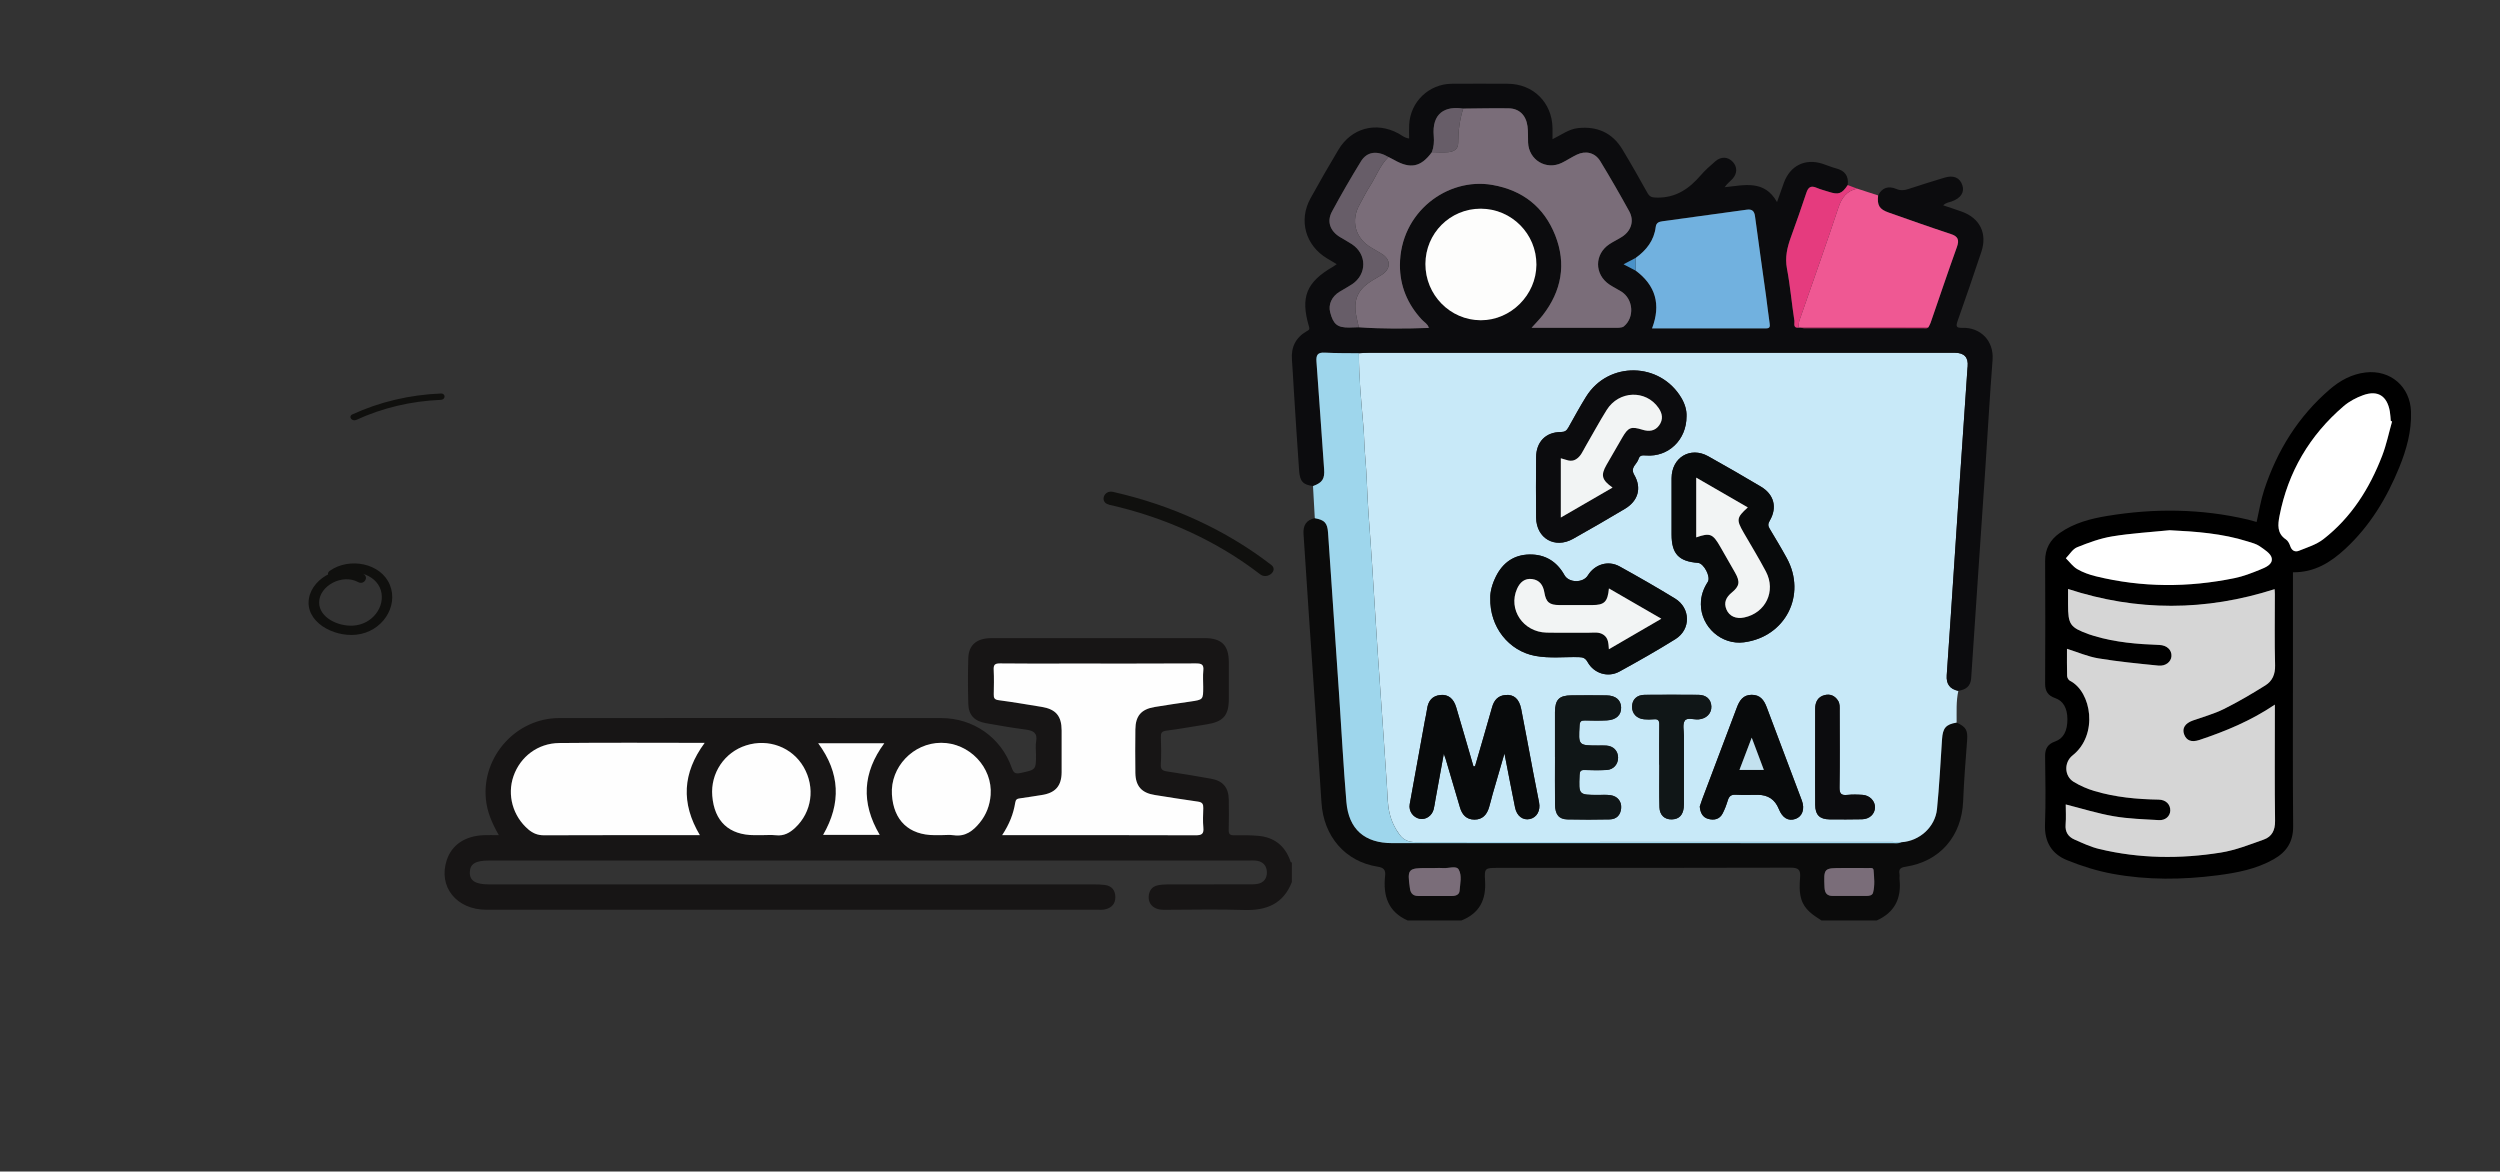 <svg width="239" height="112" viewBox="0 0 239 112" fill="none" xmlns="http://www.w3.org/2000/svg">
<rect x="0" y="0" width="239" height="112" fill="#333333" stroke="none"/>
<path d="M34.051 40.148C36.534 38.999 39.305 38.341 42.147 38.225C42.616 38.205 42.62 37.598 42.147 37.619C39.176 37.738 36.278 38.423 33.681 39.62C33.267 39.808 33.638 40.332 34.051 40.142V40.148Z" fill="#10100E"/>
<path d="M34.743 54.882C32.699 53.755 29.899 55.143 29.538 57.193C29.148 59.413 31.811 60.908 34.047 60.679C36.526 60.424 38.117 57.988 37.271 55.914C36.425 53.84 33.417 53.241 31.529 54.568C31.022 54.923 31.738 55.55 32.238 55.197C33.66 54.2 35.942 54.862 36.406 56.424C36.869 57.986 35.609 59.705 33.755 59.81C32.306 59.893 30.512 59.041 30.509 57.596C30.509 56.014 32.716 54.814 34.243 55.651C34.795 55.953 35.297 55.182 34.748 54.882H34.743Z" fill="#10100E"/>
<path d="M105.996 48.245C111.412 49.457 116.37 51.74 120.483 54.913C121.165 55.434 122.224 54.537 121.538 54.011C117.241 50.692 112.062 48.3 106.404 47.024C105.508 46.816 105.108 48.031 106.006 48.236L105.996 48.245Z" fill="#10100E"/>
<g clip-path="url(#clip0_4511_111)">
<path d="M123.5 84.331C122.686 86.404 121.084 87.063 118.948 86.994C116.448 86.912 113.941 86.973 111.439 86.977C111.122 86.977 110.809 86.977 110.511 86.843C110.021 86.623 109.788 86.212 109.814 85.715C109.841 85.189 110.101 84.757 110.676 84.637C110.982 84.574 111.301 84.551 111.614 84.549C114.197 84.543 116.779 84.547 119.362 84.543C119.651 84.543 119.945 84.549 120.228 84.497C120.837 84.383 121.127 83.954 121.114 83.377C121.101 82.796 120.778 82.392 120.176 82.291C119.892 82.243 119.597 82.268 119.307 82.268C95.117 82.268 70.929 82.268 46.739 82.268C45.461 82.268 44.941 82.583 44.916 83.369C44.888 84.191 45.438 84.547 46.746 84.547C66.035 84.547 85.322 84.547 104.61 84.549C104.951 84.549 105.295 84.558 105.633 84.604C106.276 84.692 106.608 85.094 106.627 85.723C106.648 86.396 106.276 86.796 105.633 86.939C105.407 86.989 105.162 86.973 104.925 86.973C85.453 86.973 65.98 86.975 46.507 86.973C43.633 86.973 41.87 84.763 42.709 82.228C43.191 80.771 44.451 79.916 46.239 79.843C46.684 79.824 47.13 79.841 47.688 79.841C47.037 78.7 46.558 77.604 46.446 76.361C46.076 72.306 49.356 68.65 53.452 68.648C65.625 68.637 77.798 68.641 89.973 68.648C93.048 68.648 95.705 70.505 96.717 73.39C96.897 73.903 97.059 74.01 97.596 73.893C99.033 73.576 99.042 73.61 99.042 72.138C99.042 71.719 98.98 71.291 99.054 70.887C99.204 70.059 98.775 69.843 98.061 69.748C96.787 69.581 95.516 69.361 94.251 69.136C93.158 68.943 92.6 68.367 92.57 67.296C92.528 65.832 92.522 64.367 92.57 62.906C92.613 61.644 93.386 61.008 94.781 61.006C99.445 61 104.11 61.004 108.774 61.004C110.908 61.004 113.043 61 115.177 61.004C116.79 61.008 117.473 61.694 117.475 63.3C117.477 64.476 117.475 65.652 117.475 66.828C117.475 68.413 116.932 69.01 115.319 69.256C114.047 69.448 112.783 69.692 111.506 69.851C111.048 69.908 110.965 70.079 110.98 70.484C111.01 71.346 111.025 72.212 110.974 73.071C110.946 73.555 111.128 73.683 111.566 73.748C112.969 73.956 114.366 74.199 115.763 74.442C116.898 74.639 117.451 75.279 117.47 76.427C117.485 77.394 117.494 78.363 117.464 79.329C117.451 79.746 117.587 79.862 117.997 79.853C118.76 79.836 119.525 79.841 120.285 79.906C121.792 80.035 122.813 80.83 123.335 82.243C123.369 82.335 123.356 82.453 123.502 82.451V84.333L123.5 84.331ZM95.806 79.841C96.725 79.841 97.484 79.841 98.241 79.841C103.59 79.841 108.937 79.832 114.286 79.853C114.854 79.855 115.095 79.748 115.038 79.134C114.979 78.511 115.01 77.88 115.029 77.254C115.04 76.882 114.947 76.692 114.524 76.635C113.146 76.448 111.773 76.214 110.399 76.002C109.146 75.809 108.556 75.161 108.537 73.887C108.518 72.501 108.52 71.115 108.537 69.731C108.552 68.44 109.093 67.807 110.369 67.591C111.509 67.398 112.652 67.237 113.795 67.069C115.023 66.889 115.023 66.893 115.023 65.669C115.023 65.147 114.981 64.618 115.034 64.1C115.093 63.528 114.865 63.421 114.33 63.423C110.247 63.446 106.162 63.436 102.079 63.436C99.919 63.436 97.757 63.453 95.597 63.423C95.096 63.417 94.969 63.562 94.992 64.038C95.033 64.82 95.013 65.606 94.999 66.39C94.992 66.731 95.071 66.885 95.464 66.937C96.844 67.119 98.215 67.352 99.589 67.579C100.937 67.801 101.483 68.448 101.489 69.824C101.495 71.157 101.497 72.49 101.489 73.824C101.481 75.159 100.874 75.824 99.53 76.012C98.854 76.109 98.184 76.239 97.505 76.321C97.226 76.354 97.102 76.434 97.053 76.729C96.884 77.79 96.501 78.78 95.802 79.841H95.806ZM67.368 71.014C62.666 71.014 58.063 70.981 53.458 71.029C51.412 71.05 49.74 72.342 49.094 74.186C48.46 75.996 49.03 78.029 50.512 79.291C50.949 79.662 51.408 79.853 52.008 79.849C56.721 79.828 61.434 79.836 66.149 79.836H66.907C65.086 76.775 65.244 73.889 67.368 71.01V71.014ZM89.922 79.841C90.343 79.841 90.772 79.792 91.184 79.849C92.3 80.006 93.031 79.427 93.669 78.648C94.299 77.876 94.635 76.981 94.709 75.998C94.908 73.358 92.663 71.004 89.973 71.012C87.308 71.021 85.11 73.329 85.271 75.952C85.423 78.44 86.898 79.841 89.371 79.841C89.555 79.841 89.739 79.841 89.924 79.841H89.922ZM72.77 79.841C73.243 79.841 73.723 79.799 74.19 79.851C74.943 79.933 75.503 79.62 76.023 79.136C77.624 77.639 77.959 75.281 76.834 73.333C75.733 71.43 73.468 70.576 71.327 71.262C69.255 71.924 67.92 73.918 68.097 76.084C68.296 78.534 69.704 79.841 72.14 79.841C72.352 79.841 72.561 79.841 72.772 79.841H72.77ZM84.104 79.811C82.293 76.74 82.475 73.857 84.542 71.054H78.225C80.317 73.887 80.44 76.782 78.694 79.811H84.104Z" fill="#171515"/>
<path d="M95.806 79.841C96.506 78.78 96.886 77.79 97.057 76.73C97.104 76.434 97.231 76.354 97.51 76.321C98.186 76.239 98.858 76.107 99.534 76.013C100.878 75.822 101.485 75.159 101.493 73.824C101.502 72.491 101.5 71.157 101.493 69.824C101.487 68.451 100.942 67.801 99.593 67.579C98.22 67.352 96.848 67.122 95.468 66.937C95.075 66.885 94.995 66.732 95.003 66.39C95.018 65.606 95.037 64.82 94.997 64.038C94.974 63.562 95.1 63.417 95.601 63.423C97.761 63.453 99.921 63.436 102.083 63.436C106.166 63.436 110.251 63.447 114.334 63.423C114.869 63.421 115.097 63.526 115.038 64.101C114.985 64.618 115.027 65.145 115.027 65.669C115.027 66.893 115.027 66.889 113.8 67.069C112.656 67.237 111.513 67.398 110.374 67.591C109.097 67.807 108.558 68.44 108.541 69.732C108.525 71.118 108.522 72.503 108.541 73.887C108.56 75.162 109.15 75.809 110.403 76.002C111.779 76.214 113.151 76.449 114.529 76.635C114.951 76.692 115.044 76.883 115.034 77.254C115.015 77.881 114.983 78.512 115.042 79.134C115.099 79.749 114.858 79.855 114.29 79.853C108.941 79.832 103.594 79.841 98.245 79.841C97.488 79.841 96.73 79.841 95.81 79.841H95.806Z" fill="#FEFEFE"/>
<path d="M67.368 71.015C65.244 73.893 65.086 76.78 66.907 79.841H66.149C61.436 79.841 56.723 79.832 52.008 79.853C51.408 79.855 50.949 79.667 50.512 79.296C49.03 78.034 48.458 76 49.094 74.191C49.74 72.346 51.412 71.055 53.458 71.034C58.061 70.985 62.666 71.019 67.368 71.019V71.015Z" fill="#FEFEFE"/>
<path d="M89.92 79.841C89.736 79.841 89.552 79.841 89.367 79.841C86.894 79.841 85.419 78.442 85.267 75.952C85.106 73.329 87.306 71.019 89.969 71.013C92.659 71.004 94.904 73.359 94.705 75.998C94.631 76.979 94.295 77.876 93.665 78.648C93.027 79.43 92.296 80.006 91.18 79.849C90.768 79.79 90.339 79.841 89.918 79.841H89.92Z" fill="#FEFEFE"/>
<path d="M72.768 79.841C72.557 79.841 72.347 79.841 72.136 79.841C69.699 79.841 68.292 78.532 68.093 76.084C67.918 73.916 69.253 71.922 71.322 71.262C73.465 70.577 75.729 71.43 76.83 73.333C77.954 75.279 77.62 77.639 76.018 79.136C75.501 79.621 74.941 79.935 74.186 79.851C73.717 79.801 73.239 79.841 72.766 79.841H72.768Z" fill="#FEFEFE"/>
<path d="M84.1 79.814H78.69C80.435 76.786 80.313 73.889 78.221 71.057H84.537C82.471 73.86 82.289 76.742 84.1 79.814Z" fill="#FEFEFE"/>
</g>
<g clip-path="url(#clip1_4511_111)">
<path d="M215.733 49.901C215.972 48.86 216.127 47.836 216.445 46.865C217.682 43.083 219.715 39.808 222.743 37.209C223.722 36.369 224.833 35.764 226.142 35.608C228.519 35.327 230.416 36.953 230.493 39.361C230.554 41.226 230.061 42.983 229.368 44.685C228.168 47.634 226.546 50.311 224.193 52.484C222.81 53.76 221.269 54.735 219.206 54.71V55.435C219.206 57.996 219.206 60.554 219.206 63.114C219.206 68.403 219.176 73.694 219.225 78.982C219.239 80.475 218.594 81.449 217.373 82.14C215.7 83.089 213.85 83.441 211.982 83.681C208.639 84.112 205.286 84.147 201.969 83.536C200.478 83.262 198.999 82.799 197.593 82.225C196.157 81.641 195.44 80.49 195.502 78.826C195.583 76.645 195.539 74.458 195.512 72.274C195.503 71.547 195.792 71.123 196.465 70.887C197.27 70.606 197.649 69.879 197.644 68.745C197.639 67.706 197.248 67.002 196.47 66.736C195.793 66.506 195.51 66.08 195.514 65.354C195.533 61.45 195.537 57.543 195.514 53.638C195.507 52.468 195.985 51.606 196.911 50.955C198.275 49.998 199.846 49.588 201.445 49.324C205.94 48.581 210.425 48.623 214.879 49.667C215.155 49.733 215.428 49.816 215.733 49.901ZM197.705 56.306C197.705 56.768 197.705 57.27 197.705 57.773C197.705 59.71 197.89 59.977 199.702 60.637C199.865 60.697 200.034 60.745 200.202 60.797C202.234 61.407 204.323 61.58 206.43 61.655C207.165 61.681 207.629 62.147 207.592 62.727C207.558 63.265 207.044 63.7 206.342 63.629C204.429 63.438 202.51 63.252 200.614 62.939C199.601 62.773 198.631 62.346 197.603 62.025C197.603 62.906 197.589 63.766 197.616 64.626C197.621 64.781 197.746 65.009 197.879 65.075C199.958 66.122 200.621 70.254 198.138 72.216C197.312 72.869 197.333 74.187 198.243 74.743C198.853 75.114 199.529 75.412 200.213 75.615C202.22 76.215 204.288 76.409 206.376 76.441C207.058 76.452 207.497 76.905 207.478 77.498C207.46 78.02 207.019 78.439 206.392 78.402C204.951 78.317 203.496 78.278 202.079 78.034C200.542 77.77 199.039 77.294 197.484 76.903C197.484 77.48 197.528 78.161 197.472 78.834C197.414 79.539 197.728 79.996 198.31 80.254C199.087 80.599 199.872 80.967 200.691 81.164C204.534 82.086 208.427 82.124 212.307 81.505C213.713 81.281 215.076 80.741 216.428 80.256C217.19 79.984 217.508 79.373 217.496 78.488C217.449 75.045 217.477 71.602 217.477 68.159V67.359C215.175 68.913 212.753 69.907 210.259 70.74C209.514 70.99 209.022 70.804 208.801 70.199C208.588 69.619 208.896 69.143 209.637 68.879C210.627 68.527 211.655 68.251 212.588 67.787C213.955 67.11 215.278 66.329 216.573 65.519C217.231 65.109 217.521 64.464 217.498 63.608C217.436 61.336 217.478 59.061 217.477 56.787C217.477 56.603 217.457 56.417 217.452 56.322C210.852 58.433 204.315 58.463 197.705 56.304V56.306ZM228.683 40.288C228.642 40.274 228.6 40.258 228.56 40.244C228.53 39.938 228.521 39.628 228.469 39.325C228.208 37.85 227.325 37.273 225.922 37.775C225.254 38.014 224.585 38.372 224.047 38.832C220.808 41.611 218.737 45.111 217.919 49.328C217.763 50.133 217.659 50.991 218.535 51.568C218.733 51.699 218.872 51.982 218.955 52.224C219.102 52.652 219.415 52.797 219.768 52.654C220.569 52.332 221.441 52.066 222.109 51.548C224.782 49.474 226.53 46.693 227.737 43.563C228.145 42.507 228.374 41.381 228.683 40.288ZM207.409 50.688C205.583 50.874 203.743 50.977 201.935 51.274C200.786 51.463 199.658 51.877 198.572 52.316C198.143 52.489 197.851 53.006 197.496 53.365C197.858 53.721 198.171 54.165 198.596 54.411C199.138 54.724 199.754 54.94 200.364 55.09C204.773 56.171 209.207 56.175 213.64 55.262C214.468 55.092 215.273 54.779 216.059 54.457C216.57 54.246 217.299 53.965 217.176 53.344C217.088 52.905 216.475 52.53 216.032 52.22C215.702 51.989 215.275 51.884 214.879 51.76C212.451 50.992 209.948 50.809 207.409 50.686V50.688Z" fill="black"/>
<path d="M197.705 56.306C204.315 58.465 210.852 58.434 217.452 56.324C217.457 56.419 217.477 56.603 217.477 56.789C217.478 59.063 217.438 61.338 217.498 63.61C217.521 64.466 217.231 65.11 216.573 65.521C215.278 66.331 213.955 67.11 212.588 67.789C211.653 68.253 210.625 68.529 209.637 68.881C208.896 69.144 208.588 69.622 208.801 70.201C209.022 70.806 209.514 70.99 210.26 70.742C212.753 69.909 215.175 68.914 217.477 67.361V68.161C217.477 71.604 217.449 75.049 217.496 78.49C217.508 79.377 217.189 79.985 216.428 80.258C215.076 80.741 213.711 81.282 212.307 81.507C208.427 82.126 204.534 82.089 200.691 81.165C199.872 80.969 199.087 80.601 198.31 80.256C197.727 79.996 197.414 79.541 197.472 78.835C197.526 78.163 197.484 77.482 197.484 76.905C199.039 77.298 200.542 77.772 202.079 78.035C203.497 78.28 204.951 78.319 206.392 78.403C207.019 78.441 207.46 78.021 207.478 77.499C207.497 76.907 207.058 76.454 206.376 76.443C204.288 76.409 202.22 76.217 200.213 75.617C199.529 75.412 198.851 75.116 198.243 74.745C197.333 74.189 197.312 72.871 198.138 72.218C200.621 70.256 199.958 66.124 197.879 65.077C197.746 65.009 197.621 64.783 197.616 64.627C197.591 63.769 197.603 62.909 197.603 62.026C198.633 62.348 199.603 62.775 200.614 62.941C202.51 63.254 204.429 63.44 206.343 63.631C207.042 63.7 207.557 63.267 207.592 62.729C207.629 62.148 207.163 61.683 206.43 61.657C204.325 61.582 202.234 61.41 200.203 60.798C200.036 60.749 199.867 60.699 199.702 60.639C197.892 59.979 197.705 59.712 197.705 57.775C197.705 57.272 197.705 56.77 197.705 56.308V56.306Z" fill="#D6D6D6"/>
<path d="M228.683 40.29C228.372 41.383 228.143 42.508 227.737 43.565C226.532 46.695 224.782 49.476 222.109 51.55C221.441 52.068 220.569 52.334 219.768 52.656C219.415 52.797 219.1 52.654 218.954 52.226C218.872 51.983 218.733 51.702 218.534 51.569C217.661 50.993 217.765 50.134 217.919 49.329C218.737 45.113 220.808 41.613 224.047 38.834C224.583 38.373 225.254 38.016 225.922 37.777C227.323 37.276 228.208 37.852 228.468 39.327C228.521 39.63 228.532 39.939 228.56 40.245C228.6 40.26 228.642 40.276 228.683 40.29Z" fill="white"/>
<path d="M207.408 50.69C209.945 50.812 212.449 50.996 214.878 51.764C215.273 51.89 215.7 51.992 216.031 52.224C216.473 52.534 217.087 52.909 217.175 53.347C217.299 53.969 216.57 54.252 216.057 54.461C215.271 54.782 214.465 55.096 213.639 55.266C209.205 56.178 204.772 56.175 200.363 55.094C199.753 54.944 199.136 54.728 198.595 54.414C198.169 54.169 197.857 53.724 197.495 53.369C197.85 53.008 198.141 52.493 198.57 52.319C199.658 51.881 200.784 51.465 201.934 51.277C203.742 50.98 205.582 50.877 207.408 50.692V50.69Z" fill="white"/>
</g>
<g clip-path="url(#clip2_4511_111)">
<path d="M134.577 88C132.698 87.171 132.207 85.626 132.417 83.736C132.481 83.164 132.288 82.947 131.705 82.855C128.596 82.367 126.536 79.949 126.334 76.737C125.954 70.72 125.527 64.706 125.121 58.691C124.951 56.15 124.792 53.606 124.618 51.065C124.561 50.247 124.865 49.71 125.7 49.537C126.63 49.702 126.898 49.988 126.963 50.9C127.081 52.587 127.196 54.272 127.31 55.959C127.554 59.513 127.797 63.069 128.037 66.623C128.261 69.97 128.438 73.321 128.719 76.664C128.94 79.276 130.469 80.6 133.089 80.6C149.019 80.604 164.946 80.606 180.876 80.604C181.182 80.604 181.5 80.667 181.791 80.508C183.496 80.402 185.004 79.065 185.177 77.343C185.398 75.127 185.512 72.902 185.658 70.678C185.729 69.594 186.016 69.246 187.05 69.074C187.982 69.509 188.13 69.818 188.053 70.826C187.907 72.741 187.753 74.656 187.678 76.572C187.549 79.932 185.468 82.356 182.172 82.861C181.731 82.928 181.506 83.053 181.59 83.532C181.621 83.709 181.579 83.895 181.598 84.077C181.787 85.895 181.123 87.234 179.423 87.994H174.129C173.305 87.468 172.481 86.941 172.192 85.914C172.005 85.25 172.034 84.565 172.088 83.897C172.148 83.162 171.955 82.947 171.177 82.949C161.86 82.98 152.544 82.97 143.227 82.97C141.958 82.97 141.896 82.974 141.973 84.216C142.085 86.027 141.434 87.315 139.715 87.996H134.577V88ZM137.201 82.983C136.943 82.983 136.683 82.983 136.425 82.983C134.614 82.983 134.523 83.087 134.783 84.885C134.787 84.91 134.791 84.937 134.793 84.962C134.858 85.415 135.108 85.655 135.574 85.653C136.66 85.653 137.746 85.653 138.832 85.653C139.18 85.653 139.505 85.517 139.532 85.171C139.584 84.48 139.786 83.695 139.444 83.118C139.217 82.734 138.481 83.028 137.975 82.985C137.719 82.964 137.459 82.98 137.199 82.98L137.201 82.983ZM176.814 82.983C176.608 82.983 176.4 82.983 176.194 82.983C174.335 82.983 174.348 82.983 174.425 84.843C174.448 85.396 174.685 85.655 175.224 85.653C176.283 85.653 177.342 85.653 178.402 85.653C178.674 85.653 178.99 85.609 179.061 85.346C179.251 84.64 179.171 83.907 179.111 83.187C179.088 82.909 178.789 82.989 178.597 82.987C178.002 82.976 177.409 82.983 176.814 82.983Z" fill="#0B0B0B"/>
<path d="M187.05 69.081C186.018 69.252 185.73 69.6 185.658 70.684C185.512 72.906 185.397 75.134 185.177 77.349C185.004 79.07 183.498 80.408 181.791 80.514C181.481 80.506 181.169 80.489 180.859 80.489C165.681 80.489 150.504 80.483 135.326 80.504C134.652 80.504 134.175 80.299 133.801 79.79C133.337 79.159 133.014 78.477 132.835 77.694C132.642 76.848 132.652 75.988 132.594 75.148C132.379 71.997 132.173 68.847 131.944 65.698C131.778 63.426 131.628 61.154 131.487 58.883C131.287 55.705 131.093 52.529 130.85 49.353C130.698 47.39 130.683 45.417 130.502 43.459C130.423 42.605 130.425 41.751 130.355 40.899C130.155 38.525 129.907 36.155 129.915 33.77C130.226 33.755 130.536 33.728 130.844 33.728C149.526 33.728 168.207 33.728 186.89 33.728C187.784 33.728 188.191 34.167 188.109 35.044C188.105 35.096 188.096 35.148 188.092 35.198C187.851 38.727 187.607 42.256 187.368 45.787C187.189 48.434 187.016 51.082 186.84 53.729C186.598 57.337 186.365 60.946 186.109 64.552C186.049 65.399 186.407 65.88 187.218 66.051C186.994 67.053 187.062 68.07 187.054 69.083L187.05 69.081ZM161.232 39.804C161.261 39.234 161.08 38.623 160.743 38.051C158.703 34.595 153.757 34.516 151.636 37.917C151.035 38.882 150.49 39.884 149.934 40.878C149.768 41.176 149.587 41.304 149.212 41.304C147.774 41.308 146.865 42.243 146.852 43.707C146.836 45.63 146.831 47.555 146.852 49.48C146.875 51.466 148.636 52.489 150.377 51.518C152.046 50.587 153.696 49.622 155.338 48.647C156.608 47.893 156.966 46.657 156.231 45.394C155.815 44.68 156.497 44.383 156.643 43.887C156.755 43.505 157.026 43.519 157.373 43.544C159.5 43.703 161.234 42.049 161.232 39.807V39.804ZM142.472 57.145C142.391 59.935 144.241 62.23 146.757 62.702C148.149 62.963 149.549 62.789 150.945 62.823C151.351 62.833 151.572 62.925 151.784 63.307C152.388 64.389 153.719 64.8 154.806 64.207C156.618 63.215 158.418 62.194 160.172 61.1C161.662 60.171 161.633 58.137 160.131 57.218C158.391 56.151 156.616 55.139 154.831 54.151C153.734 53.546 152.456 53.947 151.797 55.016C151.341 55.755 149.978 55.732 149.562 54.982C148.827 53.665 147.699 52.98 146.201 53.011C144.721 53.04 143.664 53.8 143.009 55.114C142.659 55.815 142.455 56.565 142.472 57.148V57.145ZM162.603 57.747C162.605 59.933 164.58 61.687 166.725 61.405C170.689 60.887 172.735 56.882 170.821 53.364C170.3 52.41 169.736 51.479 169.179 50.545C169.016 50.274 169.008 50.082 169.185 49.783C169.928 48.518 169.603 47.271 168.34 46.522C166.673 45.534 164.996 44.559 163.302 43.617C161.585 42.663 159.81 43.74 159.804 45.716C159.798 47.511 159.804 49.307 159.804 51.103C159.804 52.94 160.491 53.675 162.33 53.811C162.894 53.853 163.573 55.156 163.267 55.632C162.848 56.279 162.601 56.972 162.605 57.747H162.603ZM141.013 73.25C140.963 73.254 140.913 73.261 140.861 73.265C140.312 71.382 139.771 69.496 139.211 67.615C138.959 66.771 138.441 66.366 137.704 66.441C136.92 66.521 136.531 67.007 136.429 67.769C136.377 68.153 136.283 68.533 136.212 68.915C135.73 71.569 135.241 74.221 134.768 76.877C134.65 77.539 135.087 78.147 135.719 78.278C136.296 78.397 136.897 77.996 137.059 77.362C137.136 77.061 137.172 76.75 137.228 76.443C137.482 75.044 137.738 73.643 138.027 72.058C138.133 72.363 138.179 72.478 138.214 72.595C138.668 74.133 139.115 75.672 139.577 77.209C139.781 77.888 140.189 78.351 140.957 78.353C141.725 78.353 142.131 77.892 142.343 77.215C142.474 76.796 142.568 76.365 142.688 75.942C143.044 74.71 143.404 73.48 143.824 72.033C144.193 73.918 144.505 75.564 144.84 77.205C145.004 78.015 145.589 78.445 146.255 78.299C146.921 78.153 147.287 77.491 147.135 76.716C146.946 75.75 146.754 74.783 146.569 73.816C146.186 71.803 145.82 69.788 145.425 67.78C145.233 66.805 144.726 66.368 143.918 66.441C143.209 66.504 142.832 66.934 142.643 67.606C142.114 69.492 141.558 71.369 141.013 73.25ZM162.497 77.1C162.547 77.681 162.761 78.132 163.296 78.282C163.86 78.441 164.397 78.335 164.692 77.752C164.888 77.362 165.05 76.948 165.175 76.528C165.296 76.117 165.5 75.946 165.949 75.975C166.646 76.017 167.347 75.986 168.049 75.986C169.023 75.986 169.691 76.434 170.053 77.332C170.4 78.195 170.958 78.529 171.649 78.289C172.3 78.061 172.562 77.343 172.258 76.533C171.141 73.557 170.009 70.59 168.898 67.613C168.642 66.926 168.276 66.422 167.464 66.424C166.642 66.424 166.297 66.972 166.045 67.638C164.942 70.563 163.837 73.486 162.734 76.409C162.642 76.65 162.568 76.898 162.501 77.1H162.497ZM148.654 72.382C148.654 73.891 148.642 75.401 148.659 76.908C148.669 77.859 149.025 78.314 149.828 78.332C151.176 78.366 152.525 78.36 153.873 78.332C154.533 78.32 154.92 77.927 154.98 77.266C155.039 76.62 154.633 76.113 153.963 76.017C153.582 75.963 153.187 75.992 152.797 75.992C150.91 75.992 150.923 75.992 151.006 74.088C151.022 73.705 151.131 73.599 151.497 73.612C152.196 73.636 152.899 73.647 153.597 73.607C154.256 73.57 154.693 73.054 154.687 72.421C154.681 71.778 154.24 71.321 153.567 71.275C153.309 71.256 153.049 71.267 152.789 71.267C150.879 71.267 150.893 71.267 151.006 69.346C151.029 68.959 151.162 68.865 151.514 68.874C152.213 68.893 152.916 68.905 153.613 68.868C154.518 68.82 155.007 68.341 154.976 67.608C154.945 66.907 154.454 66.489 153.576 66.475C152.46 66.458 151.345 66.464 150.23 66.473C149.05 66.481 148.661 66.878 148.652 68.085C148.644 69.515 148.652 70.947 148.652 72.377L148.654 72.382ZM158.62 73.11C158.62 73.11 158.626 73.11 158.63 73.11C158.63 74.463 158.601 75.816 158.641 77.167C158.664 77.932 159.136 78.349 159.819 78.332C160.543 78.316 160.884 77.888 160.963 77.209C160.99 76.977 160.982 76.741 160.982 76.507C160.982 74.453 160.982 72.398 160.984 70.344C160.984 69.851 160.832 69.245 161.061 68.899C161.286 68.558 161.929 68.813 162.386 68.772C163.129 68.707 163.633 68.197 163.604 67.527C163.575 66.857 163.121 66.429 162.364 66.422C160.653 66.408 158.943 66.408 157.232 66.422C156.479 66.429 156.033 66.865 156.021 67.546C156.008 68.208 156.462 68.701 157.172 68.763C157.48 68.79 157.796 68.794 158.104 68.763C158.514 68.723 158.635 68.874 158.626 69.283C158.601 70.557 158.618 71.832 158.618 73.106L158.62 73.11ZM173.526 72.342C173.526 73.874 173.513 75.409 173.53 76.942C173.54 77.904 173.956 78.322 174.901 78.332C175.938 78.345 176.974 78.341 178.008 78.322C178.722 78.307 179.23 77.827 179.248 77.197C179.265 76.589 178.749 76.036 178.066 75.988C177.577 75.954 177.078 75.944 176.591 75.994C176.015 76.054 175.846 75.873 175.856 75.273C175.894 72.831 175.875 70.388 175.869 67.945C175.869 67.613 175.908 67.276 175.704 66.967C175.392 66.493 174.949 66.322 174.431 66.452C173.788 66.612 173.532 67.114 173.528 67.742C173.519 69.275 173.526 70.809 173.524 72.342H173.526Z" fill="#C8E9F8"/>
<path d="M187.216 66.047C186.404 65.875 186.046 65.395 186.107 64.547C186.361 60.941 186.596 57.333 186.837 53.725C187.014 51.078 187.187 48.43 187.366 45.782C187.605 42.254 187.849 38.723 188.09 35.194C188.094 35.142 188.1 35.09 188.107 35.04C188.188 34.163 187.782 33.724 186.887 33.724C168.205 33.724 149.524 33.724 130.841 33.724C130.531 33.724 130.221 33.751 129.911 33.766C128.823 33.751 127.734 33.77 126.648 33.71C125.972 33.672 125.805 33.935 125.853 34.568C126.111 37.99 126.334 41.414 126.584 44.839C126.652 45.766 126.436 46.133 125.524 46.467C124.571 46.34 124.272 46.039 124.195 44.985C124.007 42.389 123.849 39.792 123.683 37.197C123.622 36.261 123.585 35.326 123.51 34.392C123.414 33.179 123.876 32.269 124.923 31.663C125.11 31.555 125.231 31.53 125.139 31.221C124.301 28.389 124.892 26.963 127.46 25.483C127.549 25.431 127.63 25.368 127.793 25.255C127.453 25.055 127.156 24.879 126.863 24.702C124.802 23.462 124.126 21.065 125.283 18.962C126.145 17.396 127.039 15.845 127.957 14.31C129.199 12.228 131.561 11.606 133.684 12.756C133.994 12.924 134.262 13.187 134.712 13.239C134.712 12.779 134.693 12.345 134.716 11.913C134.83 9.733 136.601 8.027 138.78 8.008C140.57 7.994 142.361 8 144.151 8.008C146.569 8.017 148.373 9.8 148.419 12.222C148.425 12.556 148.419 12.89 148.419 13.308C149.262 12.898 149.978 12.339 150.866 12.245C152.679 12.055 154.133 12.683 155.093 14.27C155.925 15.646 156.718 17.045 157.498 18.448C157.721 18.849 157.964 18.883 158.412 18.891C160.205 18.922 161.479 18.049 162.586 16.761C163.008 16.27 163.502 15.838 163.993 15.414C164.544 14.938 165.202 14.98 165.655 15.475C166.092 15.953 166.101 16.571 165.637 17.087C165.404 17.346 165.108 17.55 164.883 17.895C166.765 17.709 168.669 17.156 169.884 19.319C170.127 18.632 170.329 18.045 170.543 17.463C171.143 15.834 172.568 15.126 174.208 15.648C174.651 15.788 175.08 15.98 175.527 16.095C176.366 16.312 176.751 16.818 176.641 17.686C176.079 18.523 175.762 18.636 174.83 18.334C174.439 18.206 174.035 18.108 173.659 17.945C173.118 17.711 172.862 17.891 172.685 18.427C172.214 19.847 171.717 21.259 171.207 22.666C170.854 23.645 170.625 24.6 170.831 25.681C171.147 27.331 171.284 29.014 171.542 30.676C171.576 30.882 171.376 31.39 171.944 31.315L171.99 31.335L172.023 31.3C172.173 31.325 172.323 31.373 172.475 31.373C176.293 31.377 180.112 31.377 183.93 31.373C184.078 31.373 184.242 31.421 184.359 31.273C184.428 31.135 184.513 31.006 184.563 30.861C185.399 28.446 186.211 26.021 187.077 23.618C187.328 22.921 187.191 22.593 186.479 22.359C184.496 21.712 182.532 21.008 180.563 20.317C179.662 20 179.442 19.626 179.55 18.678C179.941 17.907 180.555 17.755 181.306 18.07C181.689 18.231 182.039 18.202 182.426 18.075C183.576 17.695 184.735 17.335 185.897 16.983C186.764 16.72 187.362 16.983 187.601 17.707C187.826 18.386 187.447 18.949 186.59 19.256C186.334 19.348 186.032 19.363 185.774 19.63C186.404 19.843 186.983 20.029 187.553 20.234C189.287 20.86 190.004 22.328 189.416 24.078C188.675 26.285 187.93 28.494 187.147 30.686C186.954 31.227 187.039 31.358 187.601 31.342C189.316 31.285 190.633 32.559 190.489 34.419C190.219 37.921 190.023 41.427 189.788 44.933C189.555 48.436 189.309 51.94 189.074 55.444C188.862 58.584 188.662 61.727 188.442 64.865C188.39 65.602 187.915 65.955 187.214 66.036L187.216 66.047ZM156.364 24.662C156.008 24.85 155.654 25.038 155.219 25.268C155.656 25.495 156.012 25.683 156.37 25.869C158.276 27.285 158.803 29.114 157.937 31.39C161.61 31.39 165.212 31.386 168.814 31.394C169.197 31.394 169.224 31.227 169.176 30.91C169.047 30.037 168.954 29.16 168.833 28.285C168.481 25.742 168.113 23.198 167.776 20.653C167.707 20.142 167.46 19.979 166.993 20.044C164.303 20.413 161.614 20.783 158.924 21.152C158.599 21.196 158.337 21.288 158.287 21.693C158.131 22.992 157.392 23.923 156.364 24.66V24.662ZM136.583 31.35C136.605 31.342 136.63 31.333 136.653 31.325L136.585 31.311C136.481 30.964 136.158 30.801 135.933 30.561C134.56 29.089 133.825 27.335 133.832 25.339C133.846 20.305 138.349 16.922 142.669 17.676C145.57 18.181 147.614 19.793 148.681 22.505C149.755 25.232 149.287 27.811 147.487 30.129C147.183 30.519 146.829 30.872 146.419 31.331C149.174 31.331 151.792 31.331 154.41 31.331C154.539 31.331 154.672 31.346 154.799 31.327C154.947 31.304 155.124 31.294 155.23 31.206C156.283 30.344 156.152 28.586 154.984 27.861C154.61 27.627 154.208 27.439 153.844 27.191C152.41 26.22 152.416 24.297 153.854 23.34C154.243 23.084 154.672 22.887 155.063 22.635C155.948 22.065 156.252 21.106 155.75 20.192C154.864 18.576 153.94 16.978 152.982 15.402C152.487 14.588 151.594 14.373 150.743 14.782C150.254 15.018 149.799 15.325 149.31 15.563C147.811 16.296 146.147 15.289 146.082 13.619C146.061 13.099 146.099 12.573 146.028 12.061C145.884 11.007 145.235 10.372 144.236 10.353C142.786 10.328 141.333 10.366 139.881 10.378C138.16 10.109 136.866 10.802 137.063 13.007C137.109 13.527 137.074 14.045 136.882 14.542C135.833 15.968 134.837 16.172 133.28 15.287C133.101 15.185 132.916 15.097 132.733 15.003C131.651 14.366 130.687 14.477 130.103 15.427C129.139 16.995 128.215 18.592 127.341 20.215C126.823 21.177 127.16 22.088 128.115 22.664C128.492 22.892 128.883 23.098 129.249 23.343C130.687 24.297 130.694 26.212 129.26 27.168C128.873 27.427 128.459 27.644 128.059 27.886C127.31 28.343 126.967 29.108 127.166 29.859C127.47 31.003 127.851 31.313 128.97 31.308C129.281 31.308 129.591 31.29 129.903 31.279C132.127 31.44 134.354 31.421 136.58 31.342L136.583 31.35ZM136.27 25.234C136.262 28.195 138.641 30.611 141.566 30.615C144.44 30.619 146.864 28.197 146.879 25.307C146.894 22.361 144.505 19.956 141.558 19.952C138.632 19.948 136.279 22.299 136.27 25.234Z" fill="#0C0C0E"/>
<path d="M125.525 46.469C126.436 46.135 126.653 45.77 126.584 44.841C126.334 41.419 126.112 37.992 125.854 34.57C125.806 33.937 125.972 33.674 126.648 33.712C127.735 33.772 128.823 33.754 129.911 33.768C129.905 36.155 130.151 38.525 130.35 40.897C130.423 41.748 130.419 42.6 130.498 43.456C130.681 45.415 130.696 47.388 130.846 49.351C131.089 52.525 131.283 55.703 131.483 58.881C131.626 61.152 131.776 63.426 131.94 65.696C132.169 68.845 132.375 71.995 132.59 75.146C132.646 75.986 132.635 76.846 132.831 77.692C133.012 78.477 133.332 79.159 133.797 79.788C134.171 80.297 134.65 80.504 135.322 80.502C150.5 80.481 165.677 80.485 180.855 80.487C181.165 80.487 181.477 80.504 181.787 80.512C181.496 80.669 181.177 80.608 180.872 80.608C164.942 80.608 149.014 80.609 133.085 80.604C130.465 80.604 128.933 79.281 128.715 76.668C128.434 73.326 128.257 69.974 128.032 66.627C127.793 63.073 127.55 59.517 127.306 55.964C127.192 54.277 127.077 52.59 126.959 50.904C126.894 49.992 126.626 49.706 125.695 49.541C125.637 48.518 125.579 47.495 125.523 46.472L125.525 46.469Z" fill="#9ED6EC"/>
<path d="M179.55 18.684C179.442 19.632 179.662 20.006 180.563 20.323C182.532 21.015 184.496 21.716 186.48 22.366C187.191 22.597 187.329 22.927 187.077 23.625C186.211 26.03 185.4 28.454 184.563 30.868C184.513 31.012 184.428 31.143 184.359 31.279C180.247 31.288 176.135 31.296 172.023 31.304L171.99 31.34L171.944 31.319C171.898 30.916 172.054 30.555 172.181 30.187C173.378 26.738 174.606 23.297 175.756 19.833C176.073 18.883 176.556 18.246 177.54 18.031L179.548 18.682L179.55 18.684Z" fill="#EF5893"/>
<path d="M177.544 18.033C176.56 18.246 176.077 18.885 175.761 19.835C174.61 23.299 173.382 26.74 172.186 30.189C172.059 30.555 171.903 30.918 171.948 31.321C171.38 31.396 171.578 30.889 171.547 30.682C171.287 29.02 171.149 27.337 170.835 25.688C170.629 24.606 170.858 23.652 171.212 22.672C171.721 21.265 172.219 19.854 172.689 18.434C172.866 17.897 173.122 17.718 173.663 17.951C174.04 18.114 174.443 18.212 174.835 18.34C175.767 18.642 176.081 18.53 176.645 17.692C176.947 17.807 177.246 17.92 177.548 18.035L177.544 18.033Z" fill="#E53B7E"/>
<path d="M137.201 82.983C137.459 82.983 137.719 82.964 137.977 82.987C138.483 83.031 139.22 82.734 139.446 83.12C139.786 83.697 139.584 84.482 139.534 85.173C139.509 85.517 139.182 85.655 138.835 85.655C137.748 85.655 136.662 85.655 135.576 85.655C135.11 85.655 134.86 85.415 134.795 84.964C134.791 84.939 134.787 84.912 134.785 84.887C134.525 83.089 134.616 82.984 136.427 82.984C136.685 82.984 136.945 82.984 137.203 82.984L137.201 82.983Z" fill="#7A6D79"/>
<path d="M176.814 82.983C177.409 82.983 178.002 82.976 178.597 82.987C178.788 82.991 179.088 82.912 179.111 83.187C179.171 83.905 179.25 84.638 179.061 85.346C178.99 85.609 178.674 85.653 178.401 85.653C177.342 85.653 176.283 85.653 175.224 85.653C174.683 85.653 174.446 85.396 174.425 84.843C174.348 82.983 174.335 82.983 176.194 82.983C176.4 82.983 176.608 82.983 176.814 82.983Z" fill="#7A6D79"/>
<path d="M161.232 39.804C161.236 42.049 159.5 43.701 157.374 43.542C157.024 43.517 156.756 43.502 156.643 43.885C156.497 44.379 155.815 44.678 156.231 45.392C156.968 46.655 156.608 47.891 155.338 48.645C153.694 49.62 152.044 50.585 150.377 51.516C148.638 52.487 146.875 51.464 146.852 49.478C146.829 47.555 146.836 45.63 146.852 43.705C146.865 42.241 147.774 41.306 149.212 41.302C149.589 41.302 149.768 41.174 149.934 40.876C150.49 39.882 151.035 38.882 151.636 37.915C153.757 34.514 158.703 34.593 160.743 38.048C161.08 38.621 161.259 39.232 161.232 39.802V39.804ZM154.156 46.614C153.122 45.883 153.018 45.432 153.578 44.452C154.077 43.575 154.583 42.703 155.091 41.832C155.665 40.842 155.929 40.752 157.026 41.089C157.638 41.277 158.223 41.226 158.624 40.654C159.015 40.097 158.934 39.544 158.556 38.998C157.338 37.247 154.768 37.33 153.599 39.197C152.885 40.335 152.252 41.525 151.572 42.686C151.314 43.127 151.135 43.623 150.658 43.916C150.155 44.223 149.691 43.922 149.214 43.816V49.48C150.883 48.514 152.477 47.591 154.156 46.618V46.614Z" fill="#0C0C0E"/>
<path d="M142.472 57.145C142.455 56.563 142.657 55.813 143.009 55.112C143.664 53.798 144.721 53.038 146.201 53.009C147.699 52.98 148.829 53.663 149.562 54.98C149.978 55.73 151.341 55.753 151.796 55.014C152.456 53.944 153.736 53.544 154.831 54.149C156.616 55.137 158.389 56.151 160.131 57.216C161.631 58.135 161.662 60.167 160.172 61.098C158.42 62.192 156.618 63.213 154.806 64.205C153.721 64.798 152.39 64.387 151.784 63.305C151.57 62.923 151.349 62.829 150.945 62.821C149.549 62.787 148.149 62.961 146.756 62.7C144.241 62.228 142.391 59.933 142.472 57.143V57.145ZM153.813 56.254C153.692 57.55 153.378 57.843 152.198 57.843C151.162 57.843 150.126 57.845 149.089 57.843C148.115 57.839 147.797 57.571 147.639 56.621C147.526 55.941 147.187 55.45 146.476 55.356C145.758 55.26 145.306 55.665 145.029 56.289C144.155 58.25 145.606 60.422 147.847 60.476C149.193 60.507 150.542 60.472 151.888 60.486C152.369 60.49 152.868 60.38 153.316 60.697C153.761 61.014 153.765 61.509 153.809 62.065C155.521 61.069 157.13 60.136 158.824 59.15C157.109 58.158 155.505 57.229 153.813 56.252V56.254Z" fill="#080A0B"/>
<path d="M162.603 57.745C162.597 56.968 162.847 56.275 163.265 55.63C163.573 55.154 162.892 53.851 162.328 53.809C160.489 53.675 159.802 52.938 159.802 51.101C159.802 49.305 159.796 47.509 159.802 45.714C159.81 43.738 161.585 42.661 163.3 43.615C164.994 44.557 166.671 45.53 168.338 46.52C169.601 47.269 169.926 48.516 169.183 49.781C169.008 50.08 169.016 50.274 169.177 50.543C169.734 51.477 170.298 52.408 170.819 53.362C172.733 56.88 170.69 60.885 166.723 61.403C164.578 61.683 162.603 59.931 162.601 57.745H162.603ZM162.158 51.376C163.477 50.917 163.743 51.019 164.457 52.266C164.934 53.097 165.414 53.928 165.885 54.763C166.367 55.623 166.303 56.039 165.564 56.646C165.027 57.087 164.761 57.596 165.054 58.279C165.333 58.922 165.97 59.194 166.746 59.033C168.798 58.605 169.809 56.513 168.825 54.644C168.161 53.385 167.414 52.168 166.702 50.934C165.982 49.685 166.012 49.487 167.092 48.512C165.46 47.57 163.837 46.63 162.16 45.663V51.378L162.158 51.376Z" fill="#080A0B"/>
<path d="M141.015 73.25C141.56 71.369 142.114 69.492 142.645 67.606C142.834 66.934 143.211 66.504 143.92 66.441C144.726 66.37 145.233 66.807 145.427 67.78C145.822 69.788 146.188 71.803 146.571 73.816C146.755 74.783 146.948 75.75 147.137 76.716C147.289 77.491 146.923 78.153 146.257 78.299C145.591 78.445 145.009 78.015 144.842 77.205C144.507 75.564 144.195 73.918 143.827 72.033C143.406 73.48 143.044 74.71 142.69 75.942C142.57 76.364 142.476 76.796 142.345 77.215C142.133 77.892 141.727 78.353 140.959 78.353C140.191 78.353 139.783 77.888 139.579 77.209C139.117 75.674 138.67 74.133 138.216 72.595C138.181 72.478 138.135 72.363 138.029 72.058C137.74 73.645 137.486 75.044 137.23 76.443C137.174 76.75 137.138 77.061 137.061 77.362C136.901 77.996 136.3 78.397 135.721 78.278C135.089 78.147 134.654 77.539 134.77 76.877C135.243 74.221 135.73 71.569 136.215 68.916C136.285 68.534 136.379 68.153 136.431 67.769C136.535 67.007 136.922 66.519 137.707 66.441C138.445 66.368 138.963 66.771 139.213 67.615C139.773 69.496 140.314 71.382 140.863 73.265C140.913 73.261 140.963 73.254 141.015 73.25Z" fill="#080A0B"/>
<path d="M162.499 77.101C162.567 76.898 162.642 76.65 162.732 76.409C163.835 73.484 164.94 70.561 166.043 67.638C166.294 66.969 166.64 66.425 167.462 66.425C168.271 66.425 168.638 66.926 168.896 67.613C170.009 70.588 171.141 73.557 172.256 76.533C172.56 77.343 172.298 78.063 171.647 78.289C170.956 78.529 170.4 78.197 170.051 77.332C169.688 76.434 169.02 75.986 168.047 75.986C167.347 75.986 166.644 76.017 165.947 75.975C165.497 75.948 165.296 76.117 165.173 76.528C165.05 76.948 164.888 77.362 164.69 77.752C164.397 78.335 163.858 78.441 163.294 78.282C162.761 78.132 162.547 77.681 162.495 77.101H162.499ZM168.625 73.603C168.236 72.572 167.882 71.63 167.466 70.519C167.039 71.642 166.677 72.595 166.294 73.603H168.627H168.625Z" fill="#080A0B"/>
<path d="M148.657 72.382C148.657 70.951 148.65 69.519 148.657 68.089C148.663 66.882 149.054 66.485 150.234 66.477C151.349 66.468 152.465 66.462 153.58 66.479C154.456 66.493 154.949 66.909 154.981 67.613C155.012 68.346 154.523 68.824 153.618 68.872C152.918 68.909 152.217 68.897 151.518 68.878C151.166 68.87 151.033 68.962 151.01 69.35C150.898 71.271 150.885 71.269 152.793 71.271C153.054 71.271 153.314 71.26 153.572 71.279C154.244 71.325 154.685 71.782 154.691 72.425C154.698 73.058 154.261 73.574 153.601 73.612C152.904 73.651 152.2 73.641 151.501 73.616C151.133 73.603 151.027 73.71 151.01 74.092C150.927 75.996 150.914 75.994 152.802 75.996C153.191 75.996 153.584 75.967 153.967 76.021C154.637 76.117 155.043 76.624 154.985 77.27C154.924 77.932 154.537 78.324 153.878 78.337C152.529 78.364 151.181 78.37 149.832 78.337C149.029 78.316 148.671 77.863 148.663 76.913C148.646 75.403 148.659 73.893 148.659 72.386L148.657 72.382Z" fill="#101617"/>
<path d="M158.622 73.11C158.622 71.837 158.608 70.561 158.63 69.287C158.639 68.878 158.516 68.726 158.108 68.767C157.8 68.799 157.484 68.792 157.176 68.767C156.466 68.705 156.013 68.212 156.025 67.55C156.038 66.871 156.483 66.433 157.236 66.427C158.947 66.412 160.657 66.412 162.368 66.427C163.125 66.433 163.579 66.861 163.608 67.531C163.637 68.201 163.134 68.711 162.391 68.776C161.933 68.815 161.29 68.563 161.065 68.903C160.836 69.25 160.988 69.855 160.988 70.348C160.984 72.403 160.988 74.457 160.986 76.512C160.986 76.746 160.994 76.982 160.967 77.213C160.888 77.892 160.547 78.32 159.823 78.337C159.14 78.351 158.668 77.934 158.645 77.172C158.606 75.821 158.635 74.468 158.635 73.115C158.63 73.115 158.628 73.115 158.624 73.115L158.622 73.11Z" fill="#101617"/>
<path d="M173.528 72.342C173.528 70.809 173.522 69.275 173.532 67.742C173.536 67.114 173.792 66.612 174.435 66.452C174.953 66.322 175.396 66.493 175.709 66.967C175.913 67.276 175.873 67.615 175.873 67.945C175.879 70.388 175.898 72.831 175.861 75.273C175.852 75.873 176.019 76.052 176.595 75.994C177.082 75.944 177.579 75.952 178.07 75.988C178.753 76.036 179.271 76.589 179.252 77.197C179.234 77.827 178.726 78.309 178.012 78.322C176.976 78.341 175.94 78.345 174.905 78.332C173.959 78.32 173.542 77.904 173.534 76.942C173.517 75.409 173.53 73.875 173.53 72.342H173.528Z" fill="#0C0C0E"/>
<path d="M139.883 10.382C141.336 10.37 142.788 10.332 144.239 10.357C145.238 10.376 145.887 11.011 146.03 12.065C146.099 12.577 146.064 13.103 146.085 13.623C146.149 15.293 147.814 16.3 149.312 15.567C149.801 15.327 150.257 15.02 150.746 14.786C151.597 14.377 152.49 14.592 152.985 15.406C153.942 16.98 154.864 18.58 155.753 20.196C156.254 21.108 155.95 22.069 155.066 22.639C154.675 22.892 154.246 23.086 153.857 23.345C152.417 24.299 152.413 26.222 153.846 27.195C154.211 27.441 154.612 27.631 154.987 27.865C156.154 28.592 156.285 30.348 155.232 31.21C155.126 31.298 154.949 31.308 154.802 31.331C154.675 31.35 154.544 31.335 154.412 31.335C151.795 31.335 149.177 31.335 146.422 31.335C146.832 30.876 147.185 30.523 147.489 30.133C149.289 27.815 149.757 25.236 148.684 22.509C147.616 19.797 145.573 18.185 142.672 17.68C138.352 16.926 133.847 20.309 133.834 25.343C133.828 27.339 134.562 29.095 135.936 30.565C136.161 30.805 136.481 30.968 136.587 31.315L136.585 31.352C134.358 31.432 132.132 31.45 129.907 31.29C129.845 31.014 129.785 30.738 129.72 30.463C129.443 29.291 129.489 28.216 130.48 27.335C130.952 26.915 131.501 26.637 132.028 26.318C132.998 25.727 133.02 24.825 132.063 24.247C131.753 24.059 131.443 23.877 131.129 23.695C129.545 22.783 129.096 21.083 130.013 19.497C130.323 18.96 130.579 18.386 130.921 17.87C131.545 16.928 131.911 15.819 132.739 15.011C132.923 15.105 133.108 15.193 133.287 15.295C134.843 16.181 135.84 15.974 136.889 14.55C137.407 14.554 137.927 14.598 138.439 14.552C138.959 14.506 139.407 14.289 139.407 13.654C139.407 12.539 139.546 11.449 139.885 10.384L139.883 10.382Z" fill="#7A6D79"/>
<path d="M156.364 24.662C157.39 23.925 158.129 22.994 158.287 21.695C158.335 21.292 158.599 21.2 158.924 21.154C161.614 20.785 164.303 20.415 166.994 20.046C167.46 19.981 167.707 20.144 167.776 20.655C168.113 23.201 168.482 25.744 168.833 28.287C168.954 29.16 169.046 30.039 169.177 30.912C169.224 31.231 169.197 31.398 168.815 31.396C165.212 31.388 161.61 31.392 157.937 31.392C158.803 29.116 158.277 27.285 156.371 25.869C156.371 25.466 156.366 25.063 156.366 24.662H156.364Z" fill="#71B1DF"/>
<path d="M136.271 25.235C136.279 22.299 138.633 19.948 141.558 19.952C144.507 19.956 146.896 22.361 146.879 25.308C146.865 28.197 144.441 30.619 141.567 30.615C138.641 30.611 136.262 28.195 136.271 25.235Z" fill="#FDFDFC"/>
<path d="M132.735 15.009C131.905 15.82 131.541 16.926 130.916 17.868C130.575 18.384 130.319 18.956 130.009 19.494C129.094 21.081 129.541 22.781 131.125 23.694C131.437 23.873 131.749 24.057 132.059 24.245C133.016 24.825 132.993 25.725 132.023 26.316C131.497 26.638 130.948 26.913 130.475 27.333C129.487 28.214 129.439 29.289 129.716 30.461C129.78 30.736 129.841 31.012 129.903 31.288C129.593 31.298 129.283 31.315 128.971 31.317C127.851 31.321 127.47 31.012 127.167 29.868C126.967 29.116 127.312 28.352 128.059 27.895C128.457 27.652 128.871 27.435 129.26 27.176C130.694 26.22 130.688 24.303 129.25 23.351C128.883 23.109 128.492 22.9 128.115 22.672C127.16 22.096 126.823 21.184 127.341 20.223C128.215 18.603 129.139 17.006 130.103 15.435C130.688 14.485 131.651 14.373 132.733 15.012L132.735 15.009Z" fill="#675D68"/>
<path d="M139.883 10.382C139.544 11.445 139.405 12.537 139.405 13.652C139.405 14.287 138.957 14.504 138.437 14.55C137.925 14.596 137.403 14.552 136.887 14.548C137.076 14.051 137.114 13.533 137.068 13.013C136.87 10.808 138.164 10.113 139.885 10.384L139.883 10.382Z" fill="#675D68"/>
<path d="M172.025 31.304C176.137 31.296 180.249 31.288 184.361 31.279C184.245 31.425 184.08 31.379 183.933 31.379C180.114 31.381 176.295 31.381 172.477 31.379C172.327 31.379 172.177 31.331 172.025 31.306V31.304Z" fill="#E53B7E"/>
<path d="M156.364 24.662C156.364 25.065 156.369 25.468 156.369 25.869C156.013 25.683 155.655 25.495 155.218 25.268C155.653 25.038 156.009 24.85 156.362 24.662H156.364Z" fill="#4992C9"/>
<path d="M136.583 31.35C136.583 31.35 136.587 31.313 136.585 31.313C136.608 31.317 136.631 31.323 136.654 31.327C136.631 31.336 136.606 31.344 136.583 31.352V31.35Z" fill="#675D68"/>
<path d="M154.156 46.614C152.477 47.587 150.885 48.51 149.214 49.476V43.812C149.691 43.92 150.155 44.221 150.658 43.912C151.135 43.621 151.314 43.124 151.572 42.682C152.252 41.521 152.885 40.331 153.599 39.193C154.77 37.326 157.34 37.243 158.555 38.994C158.934 39.539 159.015 40.095 158.624 40.65C158.22 41.224 157.638 41.273 157.026 41.084C155.929 40.748 155.665 40.838 155.091 41.828C154.585 42.701 154.079 43.573 153.578 44.448C153.018 45.428 153.122 45.879 154.156 46.609V46.614Z" fill="#F2F4F4"/>
<path d="M153.813 56.254C155.505 57.233 157.109 58.16 158.824 59.152C157.128 60.138 155.522 61.071 153.809 62.067C153.767 61.511 153.761 61.015 153.316 60.699C152.868 60.38 152.369 60.493 151.888 60.488C150.542 60.474 149.193 60.509 147.847 60.478C145.606 60.426 144.155 58.254 145.029 56.291C145.308 55.667 145.758 55.262 146.476 55.358C147.185 55.452 147.525 55.943 147.639 56.623C147.797 57.574 148.116 57.841 149.089 57.845C150.126 57.849 151.162 57.845 152.198 57.845C153.376 57.845 153.692 57.553 153.813 56.256V56.254Z" fill="#F2F4F4"/>
<path d="M162.158 51.376V45.661C163.833 46.63 165.458 47.568 167.089 48.509C166.009 49.487 165.98 49.683 166.7 50.931C167.412 52.166 168.159 53.383 168.823 54.642C169.807 56.511 168.796 58.603 166.744 59.031C165.968 59.194 165.331 58.92 165.052 58.277C164.759 57.596 165.025 57.085 165.562 56.644C166.301 56.037 166.367 55.621 165.882 54.761C165.412 53.926 164.934 53.095 164.455 52.264C163.741 51.019 163.475 50.915 162.156 51.374L162.158 51.376Z" fill="#F2F4F4"/>
<path d="M168.625 73.603H166.292C166.675 72.595 167.037 71.642 167.464 70.519C167.882 71.63 168.236 72.57 168.623 73.603H168.625Z" fill="#C3E1EF"/>
</g>
<defs>
<clipPath id="clip0_4511_111">
<rect width="81" height="26" fill="white" transform="translate(42.5 61)"/>
</clipPath>
<clipPath id="clip1_4511_111">
<rect width="35" height="63" fill="white" transform="translate(195.5 21)"/>
</clipPath>
<clipPath id="clip2_4511_111">
<rect width="67" height="80" fill="white" transform="translate(123.5 8)"/>
</clipPath>
</defs>
</svg>
